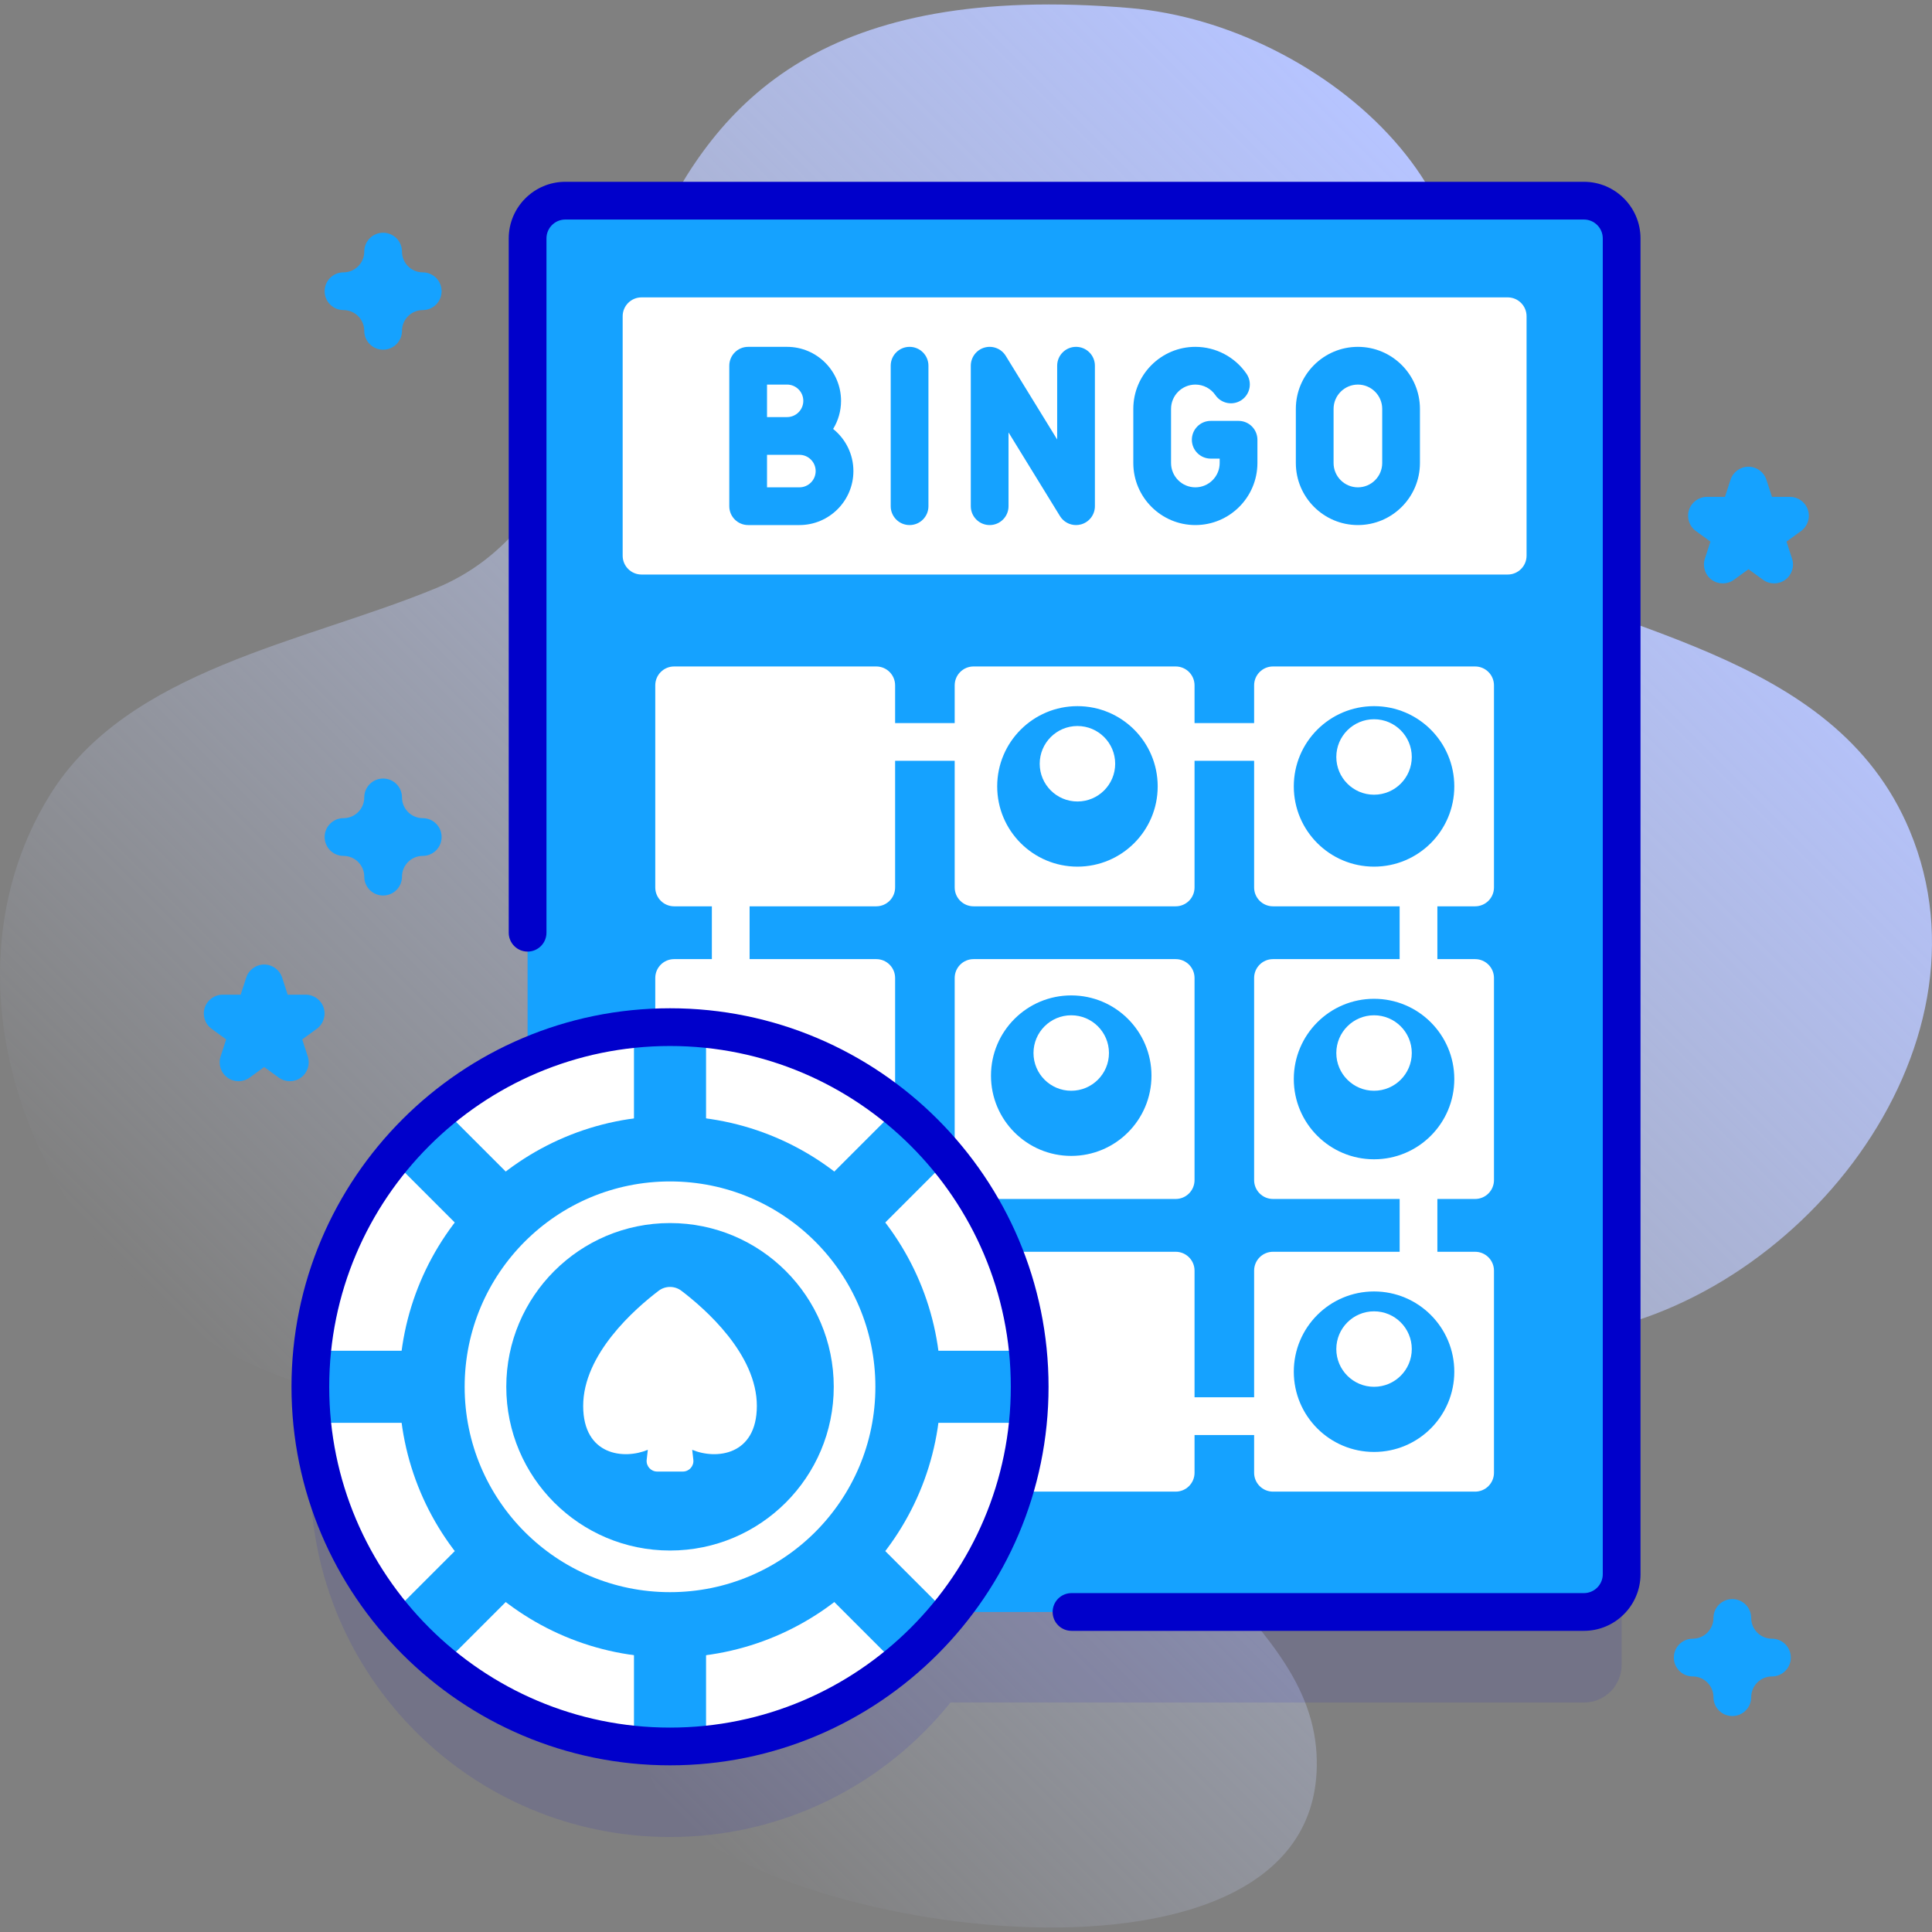 <svg id="Capa_1" enable-background="new 0 0 512 512" height="512" viewBox="0 0 512 512" width="512" xmlns="http://www.w3.org/2000/svg" xmlns:xlink="http://www.w3.org/1999/xlink"><rect x="0" y="0" width="512" height="512" fill="#808080" stroke="none"/><linearGradient id="SVGID_1_" gradientUnits="userSpaceOnUse" x1="111.09" x2="429.528" y1="415.543" y2="97.105"><stop offset="0" stop-color="#d1ddff" stop-opacity="0"/><stop offset="1" stop-color="#b6c4ff"/></linearGradient><g><g><path d="m506.103 220.143c-20.109-48.246-80.277-52.358-122.465-74.819-16.842-8.966-11.403-24.499-3.688-38.467 27.789-50.307-28.943-100.382-80.546-104.73-161.99-13.649-113.292 124.616-183.851 153.743-35.034 14.462-81.702 21.562-102.31 54.784-33.711 54.345.208 133.871 64.778 155.434 65.865 21.996 130.081-28.163 129.202 25.596-.495 30.249-52.151 56.748-30.814 86.7 24.061 33.776 176.137 56.964 172.495-13.44-2.15-41.571-63.449-54.641-18.812-94.91 23.098-20.838 57.78-12.354 86.491-16.149 59.564-7.871 113.687-75.76 89.52-133.742z" fill="url(#SVGID_1_)"/></g><g><g><path d="m419.751 77.177h-269.932c-5.523 0-10 4.477-10 10v216.795c-33.867 14.621-57.572 48.312-57.572 87.544 0 52.641 42.674 95.315 95.315 95.315 30.051 0 56.849-13.912 74.319-35.641h167.87c5.523 0 10-4.477 10-10v-354.013c0-5.523-4.477-10-10-10z" fill="#0000cb" opacity=".1"/><g><path d="m429.754 63.173v354.02c0 5.52-4.48 10-10 10h-269.93c-5.53 0-10-4.48-10-10v-354.02c0-5.52 4.47-10 10-10h269.93c5.52 0 10 4.48 10 10z" fill="#15a2ff"/><path d="m370.918 375.297h-172.267c-2.761 0-5-2.239-5-5v-168.677c0-2.761 2.239-5 5-5h172.267c2.761 0 5 2.239 5 5v168.677c0 2.761-2.238 5-5 5z" fill="#15a2ff"/><g><path d="m370.918 380.297h-172.267c-5.514 0-10-4.486-10-10v-168.677c0-5.514 4.486-10 10-10h172.267c5.514 0 10 4.486 10 10v168.677c0 5.514-4.486 10-10 10zm-172.267-178.677v168.677h172.273l-.007-168.676h-172.266z" fill="#fff"/></g><g fill="#fff"><path d="m232.214 240.183h-53.563c-2.761 0-5-2.239-5-5v-53.563c0-2.761 2.239-5 5-5h53.563c2.761 0 5 2.239 5 5v53.563c0 2.762-2.238 5-5 5z"/><path d="m311.566 240.183h-53.563c-2.761 0-5-2.239-5-5v-53.563c0-2.761 2.239-5 5-5h53.563c2.761 0 5 2.239 5 5v53.563c0 2.762-2.238 5-5 5z"/><path d="m390.918 240.183h-53.563c-2.761 0-5-2.239-5-5v-53.563c0-2.761 2.239-5 5-5h53.563c2.761 0 5 2.239 5 5v53.563c0 2.762-2.238 5-5 5z"/></g><g fill="#fff"><path d="m232.214 317.74h-53.563c-2.761 0-5-2.239-5-5v-53.563c0-2.761 2.239-5 5-5h53.563c2.761 0 5 2.239 5 5v53.563c0 2.761-2.238 5-5 5z"/><path d="m311.566 317.74h-53.563c-2.761 0-5-2.239-5-5v-53.563c0-2.761 2.239-5 5-5h53.563c2.761 0 5 2.239 5 5v53.563c0 2.761-2.238 5-5 5z"/><path d="m390.918 317.74h-53.563c-2.761 0-5-2.239-5-5v-53.563c0-2.761 2.239-5 5-5h53.563c2.761 0 5 2.239 5 5v53.563c0 2.761-2.238 5-5 5z"/></g><g fill="#fff"><path d="m232.214 395.297h-53.563c-2.761 0-5-2.239-5-5v-53.563c0-2.761 2.239-5 5-5h53.563c2.761 0 5 2.239 5 5v53.563c0 2.761-2.238 5-5 5z"/><path d="m311.566 395.297h-53.563c-2.761 0-5-2.239-5-5v-53.563c0-2.761 2.239-5 5-5h53.563c2.761 0 5 2.239 5 5v53.563c0 2.761-2.238 5-5 5z"/><path d="m390.918 395.297h-53.563c-2.761 0-5-2.239-5-5v-53.563c0-2.761 2.239-5 5-5h53.563c2.761 0 5 2.239 5 5v53.563c0 2.761-2.238 5-5 5z"/></g><g fill="#15a2ff"><circle cx="285.534" cy="208.402" r="21.267"/><circle cx="283.887" cy="285.061" r="21.267"/><circle cx="364.137" cy="363.515" r="21.267"/><circle cx="364.137" cy="285.959" r="21.267"/><circle cx="364.137" cy="208.402" r="21.267"/></g></g><path d="m399.556 152.258h-229.543c-2.761 0-5-2.239-5-5v-63.45c0-2.761 2.239-5 5-5h229.543c2.761 0 5 2.239 5 5v63.45c0 2.761-2.238 5-5 5z" fill="#fff"/><g><g><g><g><path d="m211.851 139.148h-13.582c-2.761 0-5-2.239-5-5v-37.23c0-2.761 2.239-5 5-5h10.308c7.889 0 14.308 6.418 14.308 14.308 0 2.727-.767 5.278-2.096 7.45 3.272 2.624 5.371 6.654 5.371 11.166-.001 7.888-6.42 14.306-14.309 14.306zm-8.582-10h8.582c2.375 0 4.308-1.933 4.308-4.308s-1.933-4.308-4.308-4.308h-8.582zm0-18.615h5.308c2.375 0 4.308-1.933 4.308-4.308s-1.933-4.308-4.308-4.308h-5.308z" fill="#15a2ff"/></g></g></g><g><g><g><path d="" fill="#6c6cff"/></g><g><path d="m359.856 139.148c-9.068 0-16.445-7.377-16.445-16.445v-14.341c0-9.067 7.377-16.444 16.445-16.444 9.067 0 16.444 7.377 16.444 16.444v14.341c0 9.068-7.377 16.445-16.444 16.445zm0-37.23c-3.554 0-6.445 2.891-6.445 6.444v14.341c0 3.554 2.892 6.445 6.445 6.445s6.444-2.891 6.444-6.445v-14.341c0-3.553-2.89-6.444-6.444-6.444z" fill="#15a2ff"/></g></g></g><g><g><g><path d="" fill="#6c6cff"/></g><g><path d="m285.161 139.149c-1.705 0-3.333-.875-4.259-2.382l-13.63-22.169v19.551c0 2.761-2.239 5-5 5s-5-2.239-5-5v-37.23c0-2.237 1.486-4.203 3.639-4.812 2.153-.606 4.449.286 5.62 2.193l13.63 22.169v-19.551c0-2.761 2.239-5 5-5 2.762 0 5 2.239 5 5v37.23c0 2.237-1.486 4.203-3.639 4.812-.452.127-.909.189-1.361.189z" fill="#15a2ff"/></g></g></g><g><g><g><path d="" fill="#6c6cff"/></g><g><path d="m316.782 139.148c-9.067 0-16.444-7.377-16.444-16.445v-14.341c0-9.067 7.377-16.444 16.444-16.444 5.413 0 10.479 2.664 13.551 7.126 1.566 2.274.992 5.388-1.283 6.954-2.274 1.567-5.389.991-6.953-1.283-1.206-1.751-3.192-2.797-5.314-2.797-3.554 0-6.444 2.891-6.444 6.444v14.341c0 3.554 2.891 6.445 6.444 6.445s6.444-2.891 6.444-6.445v-1.164h-2.373c-2.762 0-5-2.239-5-5s2.238-5 5-5h7.373c2.762 0 5 2.239 5 5v6.164c-.001 9.068-7.378 16.445-16.445 16.445z" fill="#15a2ff"/></g></g></g><g><path d="m241.046 139.148c-2.761 0-5-2.239-5-5v-37.23c0-2.761 2.239-5 5-5s5 2.239 5 5v37.23c0 2.762-2.238 5-5 5z" fill="#15a2ff"/></g></g><g fill="#fff"><circle cx="285.534" cy="202.402" r="10"/><circle cx="283.887" cy="279.061" r="10"/><circle cx="364.137" cy="357.515" r="10"/><circle cx="364.137" cy="279.061" r="10"/><circle cx="364.137" cy="200.607" r="10"/></g><g><g><circle cx="177.562" cy="367.515" fill="#fff" r="95.315"/><path d="m251.372 307.21c-4.04-4.939-8.566-9.465-13.505-13.505l-50.756 50.756v-71.785c-3.141-.312-6.326-.475-9.55-.475s-6.409.162-9.55.475v71.785l-50.756-50.756c-4.939 4.04-9.465 8.566-13.505 13.505l50.756 50.756h-71.785c-.313 3.141-.475 6.326-.475 9.55 0 3.223.162 6.409.475 9.55h71.785l-50.756 50.756c4.04 4.939 8.566 9.465 13.505 13.505l50.756-50.756v71.785c3.141.312 6.326.475 9.55.475s6.409-.162 9.55-.475v-71.786l50.756 50.756c4.939-4.04 9.465-8.566 13.505-13.505l-50.756-50.756h71.785c.312-3.141.475-6.326.475-9.55 0-3.223-.162-6.409-.475-9.55h-71.785z" fill="#15a2ff"/><circle cx="177.562" cy="367.515" fill="#15a2ff" r="71.759"/><circle cx="177.562" cy="367.515" fill="#fff" r="54.424"/><circle cx="177.562" cy="367.515" fill="#15a2ff" r="43.391"/><g fill="#0000cb"><path d="m419.751 48.177h-269.932c-8.271 0-15 6.729-15 15v184.003c0 2.761 2.239 5 5 5s5-2.239 5-5v-184.003c0-2.757 2.243-5 5-5h269.932c2.757 0 5 2.243 5 5v354.013c0 2.757-2.243 5-5 5h-135.792c-2.762 0-5 2.239-5 5s2.238 5 5 5h135.792c8.271 0 15-6.729 15-15v-354.013c0-8.271-6.729-15-15-15z"/><path d="m177.562 267.2c-55.314 0-100.315 45.001-100.315 100.315s45.001 100.315 100.315 100.315 100.315-45.001 100.315-100.315-45.002-100.315-100.315-100.315zm0 190.631c-49.8 0-90.315-40.515-90.315-90.315s40.515-90.315 90.315-90.315 90.315 40.515 90.315 90.315c0 49.799-40.515 90.315-90.315 90.315z"/></g></g><path d="m180.577 342.068c-1.781-1.354-4.25-1.354-6.032 0-6.247 4.75-20.022 16.785-19.996 30.546.025 13.194 10.895 14.225 17.131 11.598l-.301 2.651c-.189 1.66 1.11 3.114 2.78 3.114h3.402 3.402c1.671 0 2.969-1.454 2.78-3.114l-.301-2.651c6.236 2.627 17.107 1.595 17.131-11.598.026-13.761-13.749-25.796-19.996-30.546z" fill="#fff"/></g></g><g><path d="m101.532 237.321c-2.761 0-5-2.239-5-5 0-3.033-2.467-5.5-5.5-5.5-2.761 0-5-2.239-5-5s2.239-5 5-5c3.033 0 5.5-2.467 5.5-5.5 0-2.761 2.239-5 5-5s5 2.239 5 5c0 3.033 2.467 5.5 5.5 5.5 2.761 0 5 2.239 5 5s-2.239 5-5 5c-3.033 0-5.5 2.467-5.5 5.5 0 2.761-2.239 5-5 5z" fill="#15a2ff"/></g><g><path d="m459.086 454.775c-2.762 0-5-2.239-5-5 0-3.033-2.468-5.5-5.5-5.5-2.762 0-5-2.239-5-5s2.238-5 5-5c3.032 0 5.5-2.467 5.5-5.5 0-2.761 2.238-5 5-5s5 2.239 5 5c0 3.033 2.468 5.5 5.5 5.5 2.762 0 5 2.239 5 5s-2.238 5-5 5c-3.032 0-5.5 2.467-5.5 5.5 0 2.761-2.238 5-5 5z" fill="#15a2ff"/></g><g><path d="m101.532 92.677c-2.761 0-5-2.239-5-5 0-3.033-2.467-5.5-5.5-5.5-2.761 0-5-2.239-5-5s2.239-5 5-5c3.033 0 5.5-2.467 5.5-5.5 0-2.761 2.239-5 5-5s5 2.239 5 5c0 3.033 2.467 5.5 5.5 5.5 2.761 0 5 2.239 5 5s-2.239 5-5 5c-3.033 0-5.5 2.467-5.5 5.5 0 2.761-2.239 5-5 5z" fill="#15a2ff"/></g><g><path d="m76.81 286.531c-1.031 0-2.062-.318-2.939-.955l-3.859-2.804-3.859 2.804c-1.752 1.273-4.125 1.273-5.878 0-1.752-1.273-2.486-3.53-1.816-5.59l1.474-4.537-3.859-2.804c-1.752-1.273-2.486-3.53-1.816-5.59s2.589-3.455 4.755-3.455h4.771l1.474-4.537c.669-2.06 2.589-3.455 4.755-3.455s4.086 1.395 4.755 3.455l1.474 4.537h4.771c2.166 0 4.086 1.395 4.755 3.455s-.064 4.317-1.816 5.59l-3.859 2.804 1.474 4.537c.669 2.06-.064 4.317-1.816 5.59-.879.636-1.91.955-2.941.955z" fill="#15a2ff"/></g><g><path d="m456.562 154.61c-1.031 0-2.062-.318-2.939-.955-1.752-1.273-2.485-3.53-1.815-5.59l1.474-4.537-3.859-2.804c-1.752-1.273-2.485-3.53-1.815-5.59.669-2.06 2.589-3.455 4.755-3.455h4.771l1.475-4.537c.669-2.06 2.589-3.455 4.755-3.455s4.086 1.395 4.755 3.455l1.475 4.537h4.771c2.166 0 4.086 1.395 4.755 3.455.67 2.06-.063 4.317-1.816 5.59l-3.859 2.804 1.474 4.537c.67 2.06-.063 4.317-1.816 5.59-1.752 1.273-4.125 1.273-5.877 0l-3.859-2.804-3.86 2.804c-.883.637-1.914.955-2.945.955z" fill="#15a2ff"/></g></g></g></svg>